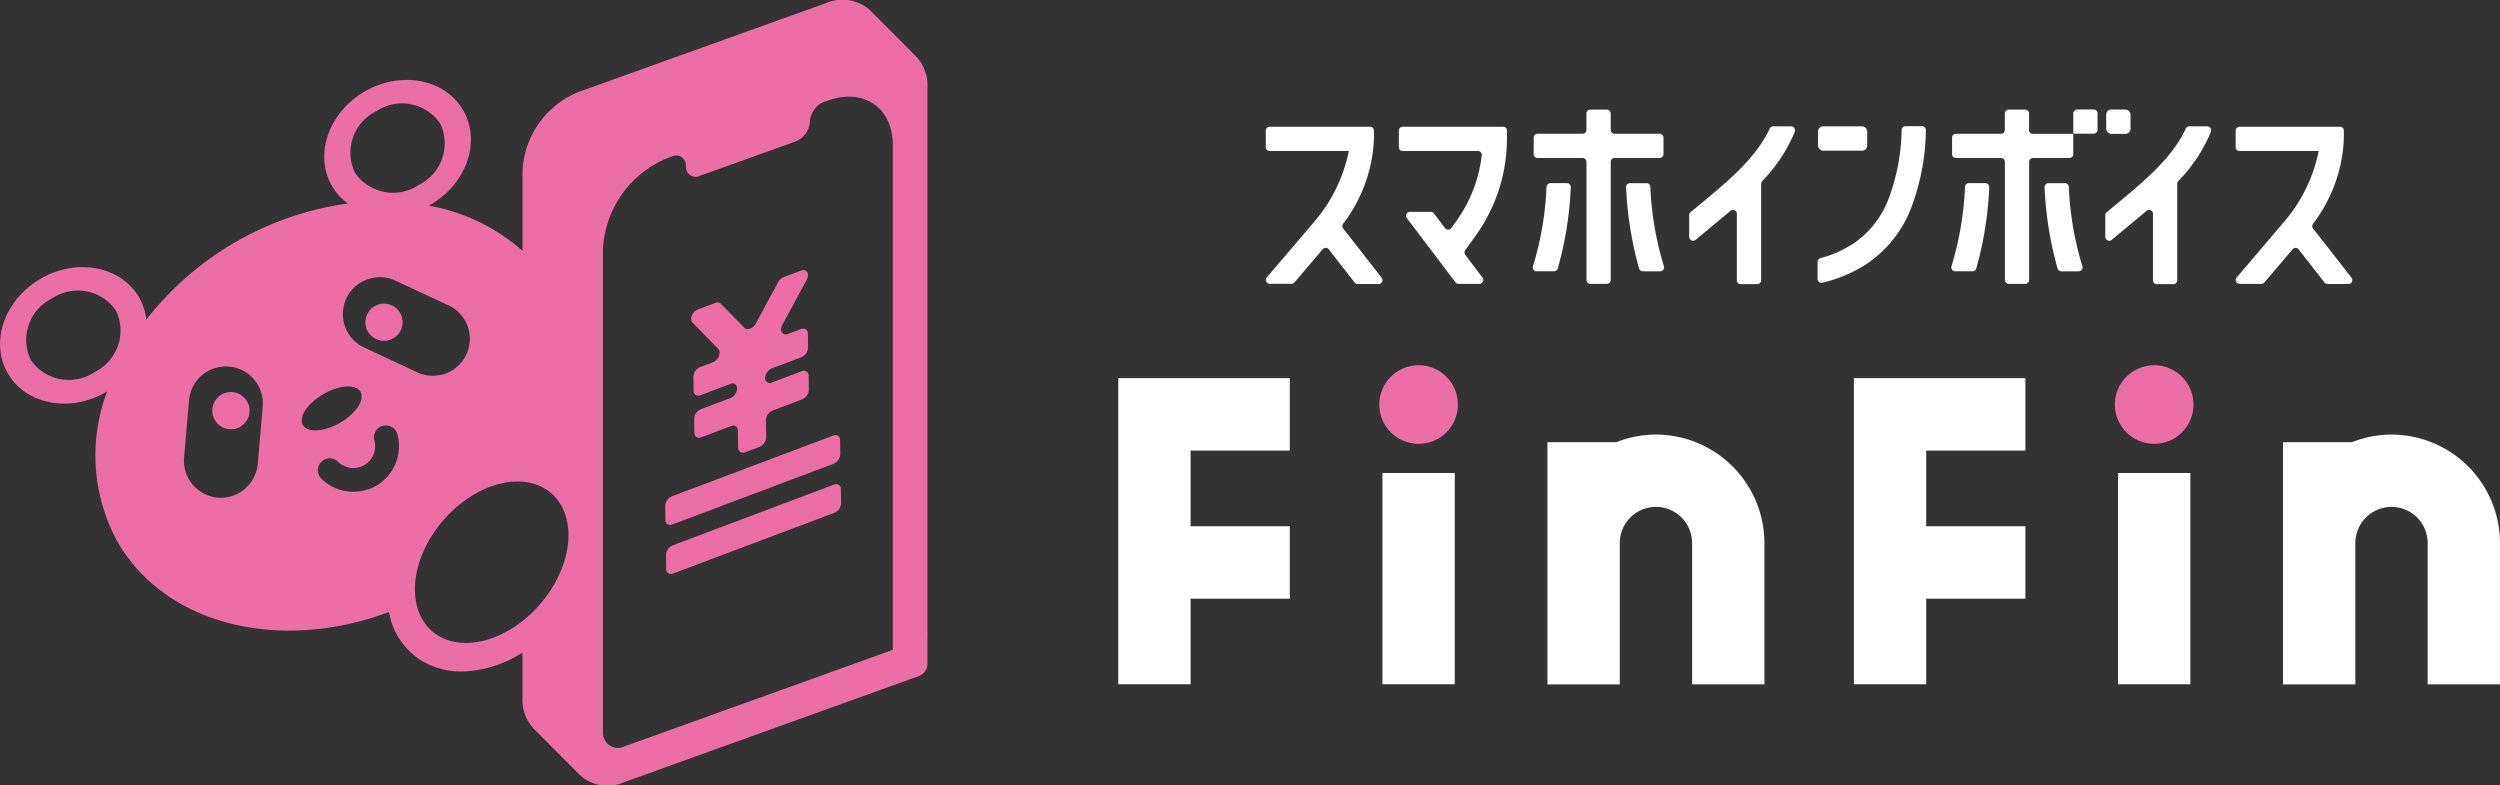 <svg xmlns="http://www.w3.org/2000/svg" viewBox="0 0 185.633 58.32"><rect x="0" y="0" width="185.633" height="58.32" fill="#333333" stroke="none"/><g transform="translate(83.036 8.125)"><ellipse cx="2.92" cy="2.92" rx="2.92" ry="2.92" transform="translate(19.379 18.993)" fill="#eb6ea5"/><rect width="5.37" height="15.687" transform="translate(19.614 26.996)" fill="#fff"/><path d="M9.4,165.32h5.37v-6.354h7.367v-5.379H14.77v-5.62h7.367V142.59H9.4Z" transform="translate(-9.4 -122.636)" fill="#fff"/><path d="M81.61,165.32h5.37v-6.354h7.367v-5.379H86.98v-5.62h7.367V142.59H81.61Z" transform="translate(-26.989 -122.636)" fill="#fff"/><path d="M59.585,148.13a7.928,7.928,0,0,0-2.943.568H51.53v17.98H56.9V156.185a2.685,2.685,0,0,1,5.37,0v10.491h5.37V156.185A8.067,8.067,0,0,0,59.585,148.13Z" transform="translate(-19.663 -123.986)" fill="#fff"/><path d="M131.8,148.13a7.928,7.928,0,0,0-2.943.568H123.74v17.98h5.37V156.185a2.685,2.685,0,1,1,5.37,0v10.491h5.37V156.185A8.067,8.067,0,0,0,131.8,148.13Z" transform="translate(-37.254 -123.986)" fill="#fff"/><rect width="5.37" height="15.687" transform="translate(74.232 26.996)" fill="#fff"/><ellipse cx="2.92" cy="2.92" rx="2.92" ry="2.92" transform="translate(73.999 18.993)" fill="#eb6ea5"/><path d="M59.817,119.535V118.31a.287.287,0,0,0-.288-.288H56.186a.287.287,0,0,1-.288-.288v-1.218a.287.287,0,0,0-.288-.288H54.385a.287.287,0,0,0-.288.288v1.218a.287.287,0,0,1-.288.288H50.468a.287.287,0,0,0-.288.288v1.225a.287.287,0,0,0,.288.288h3.343a.287.287,0,0,1,.288.288v8.768a.287.287,0,0,0,.288.288h1.225a.287.287,0,0,0,.288-.288V120.11a.287.287,0,0,1,.288-.288H59.53A.287.287,0,0,0,59.817,119.535Z" transform="translate(-19.334 -116.215)" fill="#fff"/><path d="M28.562,127.027l1.913,2.451a.29.29,0,0,0,.227.113h1.551a.289.289,0,0,0,.227-.469l-2.852-3.653a.3.3,0,0,1-.008-.348,11.138,11.138,0,0,0,2.292-6.306V118.2a.287.287,0,0,0-.288-.288H24.168a.287.287,0,0,0-.288.288v1.225a.287.287,0,0,0,.288.288h5.877a11.579,11.579,0,0,1-2.435,5.1L23.956,129.1a.288.288,0,0,0,.219.476h1.611a.3.3,0,0,0,.219-.1l2.1-2.466a.292.292,0,0,1,.454.008Z" transform="translate(-12.927 -116.627)" fill="#fff"/><path d="M123.772,127.027l1.913,2.451a.29.29,0,0,0,.227.113h1.551a.289.289,0,0,0,.227-.469l-2.851-3.653a.3.3,0,0,1-.008-.348,11.138,11.138,0,0,0,2.292-6.306V118.2a.287.287,0,0,0-.288-.288h-7.457a.287.287,0,0,0-.288.288v1.225a.287.287,0,0,0,.288.288h5.877a11.579,11.579,0,0,1-2.435,5.1l-3.653,4.289a.288.288,0,0,0,.219.476H121a.3.3,0,0,0,.219-.1l2.1-2.466a.292.292,0,0,1,.454.008Z" transform="translate(-36.121 -116.627)" fill="#fff"/><path d="M44.973,118.81V118.2a.287.287,0,0,0-.288-.288H37.228a.287.287,0,0,0-.288.288v1.225a.287.287,0,0,0,.288.288H42.81a.286.286,0,0,1,.288.318,10.45,10.45,0,0,1-1.906,4.909l-.356.492a.29.29,0,0,1-.469,0l-.825-1.089a.283.283,0,0,0-.234-.113H37.772a.293.293,0,0,0-.234.469l3.608,4.765a.284.284,0,0,0,.234.114h1.536a.293.293,0,0,0,.234-.469l-1.278-1.687a.3.3,0,0,1,0-.348l.781-1.089a12.312,12.312,0,0,0,2.311-7.186Z" transform="translate(-16.108 -116.625)" fill="#fff"/><path d="M50.377,129.992h1.286a.293.293,0,0,0,.28-.2,26.051,26.051,0,0,0,.968-6.044.286.286,0,0,0-.288-.3H51.4a.289.289,0,0,0-.288.272,23.561,23.561,0,0,1-1.006,5.892.289.289,0,0,0,.272.386Z" transform="translate(-19.312 -117.973)" fill="#fff"/><path d="M60.763,123.449H59.537a.286.286,0,0,0-.288.3,26.535,26.535,0,0,0,.968,6.044.293.293,0,0,0,.28.2h1.286a.29.29,0,0,0,.272-.386,23.509,23.509,0,0,1-1.006-5.892.289.289,0,0,0-.288-.272Z" transform="translate(-21.543 -117.972)" fill="#fff"/><path d="M70.873,121.924a11.471,11.471,0,0,0,2.413-3.653.295.295,0,0,0-.272-.4H71.683a.289.289,0,0,0-.265.174c-.976,2.11-2.973,3.784-4.667,5.2l-1.2,1a.283.283,0,0,0-.106.227v1.6a.292.292,0,0,0,.476.227l1.982-1.649c.2-.166.4-.333.605-.507a.29.29,0,0,1,.476.219v4.939a.287.287,0,0,0,.288.288H70.5a.287.287,0,0,0,.288-.288v-7.163a.3.3,0,0,1,.076-.2Z" transform="translate(-23.053 -116.614)" fill="#fff"/><path d="M111.723,121.924a11.471,11.471,0,0,0,2.413-3.653.295.295,0,0,0-.272-.4h-1.331a.289.289,0,0,0-.265.174c-.976,2.11-2.973,3.784-4.667,5.2l-1.2,1a.283.283,0,0,0-.106.227v1.6a.292.292,0,0,0,.476.227l1.982-1.649c.2-.166.4-.333.605-.507a.29.29,0,0,1,.476.219v4.939a.287.287,0,0,0,.288.288h1.225a.287.287,0,0,0,.288-.288v-7.163a.3.3,0,0,1,.076-.2Z" transform="translate(-33.005 -116.614)" fill="#fff"/><rect width="3.653" height="1.808" rx="0.38" transform="translate(51.957 1.256)" fill="#fff"/><path d="M83.343,123.185a7.01,7.01,0,0,1-2.542,3.321,8.288,8.288,0,0,1-2.543,1.149.291.291,0,0,0-.212.28V129.2a.286.286,0,0,0,.356.28,10.228,10.228,0,0,0,3.442-1.5,8.829,8.829,0,0,0,3.177-4.122,17,17,0,0,0,1.067-5.7.286.286,0,0,0-.288-.3H84.575a.289.289,0,0,0-.288.272,15.174,15.174,0,0,1-.938,5.045Z" transform="translate(-26.121 -116.612)" fill="#fff"/><path d="M91.459,129.992h1.286a.293.293,0,0,0,.28-.2,26.05,26.05,0,0,0,.968-6.044.286.286,0,0,0-.288-.3H92.48a.289.289,0,0,0-.288.272,23.562,23.562,0,0,1-1,5.887.289.289,0,0,0,.272.386Z" transform="translate(-29.321 -117.973)" fill="#fff"/><path d="M101.843,123.45h-1.225a.286.286,0,0,0-.288.3,26.534,26.534,0,0,0,.968,6.044.293.293,0,0,0,.28.2h1.286a.289.289,0,0,0,.272-.386,23.51,23.51,0,0,1-1.006-5.892.289.289,0,0,0-.287-.27Z" transform="translate(-31.551 -117.973)" fill="#fff"/><rect width="1.808" height="1.808" rx="0.38" transform="translate(73.355 0.008)" fill="#fff"/><path d="M96.969,117.735v-1.218a.287.287,0,0,0-.288-.288H95.456a.287.287,0,0,0-.288.288v1.218a.287.287,0,0,1-.288.288H91.538a.287.287,0,0,0-.288.288v1.225a.287.287,0,0,0,.288.288h3.346a.287.287,0,0,1,.288.288v8.768a.287.287,0,0,0,.288.288h1.225a.287.287,0,0,0,.288-.288V120.11a.287.287,0,0,1,.288-.288h2.7a.287.287,0,0,0,.288-.288V118.03h-3a.287.287,0,0,1-.288-.288Z" transform="translate(-29.339 -116.215)" fill="#fff"/><path d="M103.438,116.218a.287.287,0,0,0-.288.288v1.505h1.513a.287.287,0,0,0,.288-.288V116.5a.287.287,0,0,0-.288-.288h-1.225Z" transform="translate(-32.237 -116.21)" fill="#fff"/></g><g transform="translate(0 0)"><path d="M92.993,67.1l11.948-4.5a.809.809,0,0,0,.509-.716l-.016-1.047c0-.288-.241-.433-.529-.326l-11.949,4.5a.809.809,0,0,0-.509.716l.016,1.047C92.464,67.065,92.7,67.209,92.993,67.1Z" transform="translate(-43.054 -28.163)" fill="#eb6ea5"/><path d="M105.013,67.329l-11.946,4.5a.809.809,0,0,0-.509.716l.016,1.047c0,.288.241.433.529.326l11.948-4.5a.809.809,0,0,0,.509-.716l-.016-1.047C105.542,67.366,105.3,67.222,105.013,67.329Z" transform="translate(-43.105 -31.34)" fill="#eb6ea5"/><path d="M68.871,47.323V6.476a3.153,3.153,0,0,0-.882-2.324h0L64.553.711A3.124,3.124,0,0,0,61.267.256L42.99,6.818A6.673,6.673,0,0,0,38.8,12.636v5.987a14.3,14.3,0,0,0-6.956-3.351c.037-.021.075-.037.107-.059,2.693-1.555,3.788-4.7,2.442-7.026s-4.612-2.951-7.3-1.4-3.788,4.7-2.441,7.026a4.262,4.262,0,0,0,1.17,1.3,22.963,22.963,0,0,0-14.957,8.624,4.234,4.234,0,0,0-.54-1.651c-1.341-2.324-4.611-2.949-7.3-1.394S-.769,25.39.578,27.72s4.611,2.949,7.3,1.394l.08-.048a13.356,13.356,0,0,0,.775,11.177c3.59,6.214,12.1,8.217,20.154,5.2a5.276,5.276,0,0,0,2.291,3.537,5.671,5.671,0,0,0,3.12.882,8.722,8.722,0,0,0,4.5-1.405v3.382a3.1,3.1,0,0,0,.976,2.415L42.92,57.41a3.033,3.033,0,0,0,3.473.652l21.169-7.619.684-.246h0l.048-.016v-.011a.965.965,0,0,0,.39-.315,1.133,1.133,0,0,0,.134-.251.763.763,0,0,0,.048-.267V47.386l.011-.059h-.011ZM7.026,27.629a3.433,3.433,0,0,1-4.744-.908,3.437,3.437,0,0,1,1.587-4.563,3.433,3.433,0,0,1,4.744.908A3.436,3.436,0,0,1,7.026,27.629Zm12.113,6.823a2.757,2.757,0,0,1-2.97,2.5h0a2.757,2.757,0,0,1-2.5-2.97l.374-4.3a2.744,2.744,0,0,1,5.467.474Zm8.8-26.191a3.433,3.433,0,0,1,4.744.908A3.436,3.436,0,0,1,31.1,13.732a3.432,3.432,0,0,1-4.744-.908A3.437,3.437,0,0,1,27.939,8.261Zm-5.444,23.3c-.342-.588.342-1.619,1.523-2.3s2.415-.759,2.751-.165-.342,1.619-1.523,2.3S22.831,32.149,22.494,31.556Zm5.455,4.5a3.431,3.431,0,0,1-1.7.454,3.36,3.36,0,0,1-1.651-.422,3.479,3.479,0,0,1-.732-.545.884.884,0,1,1,1.24-1.261,1.8,1.8,0,0,0,.347.262,1.632,1.632,0,0,0,1.6-.011,1.615,1.615,0,0,0,.748-1.811.886.886,0,1,1,1.715-.442,3.4,3.4,0,0,1-1.576,3.783Zm-.908-10.253a2.745,2.745,0,0,1-1.325-3.644h0a2.745,2.745,0,0,1,3.644-1.325l3.911,1.822a2.742,2.742,0,1,1-2.319,4.969ZM40.514,44.352c-2.239,2.981-5.845,4.232-8.057,2.794s-2.191-5.022.048-8,5.846-4.232,8.059-2.794S42.755,41.371,40.514,44.352Zm25.785,3.9-19.9,7.16a1.118,1.118,0,0,1-1.624-1.085V18.449a7.732,7.732,0,0,1,4.857-6.737l.241-.085a.728.728,0,0,1,1.058.711.729.729,0,0,0,1.058.711l7.09-2.545a1.682,1.682,0,0,0,1.058-1.47,1.691,1.691,0,0,1,1.058-1.47l.241-.085c2.116-.759,3.911-.011,4.579,1.7a.02.02,0,0,0,.006.016,3.534,3.534,0,0,1,.134.422.24.24,0,0,0,.016.059,3.473,3.473,0,0,1,.075.422.6.6,0,0,0,.016.1,4.437,4.437,0,0,1,.032.54V48.257Z" transform="translate(-0.001 -0.001)" fill="#eb6ea5"/><path d="M98.066,43.4c.251.255.011.823-.406.983l-.933.353a.809.809,0,0,0-.509.716l.016,1.047c0,.288.241.433.529.326L98.937,46a.356.356,0,0,1,.529.326.827.827,0,0,1-.509.716l-2.175.823a.809.809,0,0,0-.509.716l.016,1.047c0,.288.241.433.529.326l2.175-.823a.356.356,0,0,1,.529.326l.021,1.277c0,.288.241.433.529.326l1.042-.39a.809.809,0,0,0,.509-.716L101.6,48.68a.827.827,0,0,1,.509-.716l2.175-.823a.809.809,0,0,0,.509-.716l-.016-1.047c0-.288-.241-.433-.529-.326l-2.175.823a.356.356,0,0,1-.531-.325.827.827,0,0,1,.509-.716l2.175-.823a.809.809,0,0,0,.509-.716l-.016-1.047c0-.288-.241-.433-.529-.326l-.933.353c-.422.16-.673-.224-.438-.663l1.821-3.37c.235-.438-.016-.823-.438-.663l-1.273.481a.8.8,0,0,0-.417.379L100.852,41.5c-.2.374-.636.534-.844.321l-1.747-1.785a.388.388,0,0,0-.428-.059l-1.273.481c-.422.16-.657.727-.406.983l1.918,1.961Z" transform="translate(-44.732 -17.483)" fill="#eb6ea5"/><ellipse cx="1.384" cy="1.384" rx="1.384" ry="1.384" transform="translate(15.761 29.108)" fill="#eb6ea5"/><path d="M51.475,44.772a1.38,1.38,0,1,0-.646-.838A1.381,1.381,0,0,0,51.475,44.772Z" transform="translate(-23.649 -19.65)" fill="#eb6ea5"/></g></svg>
